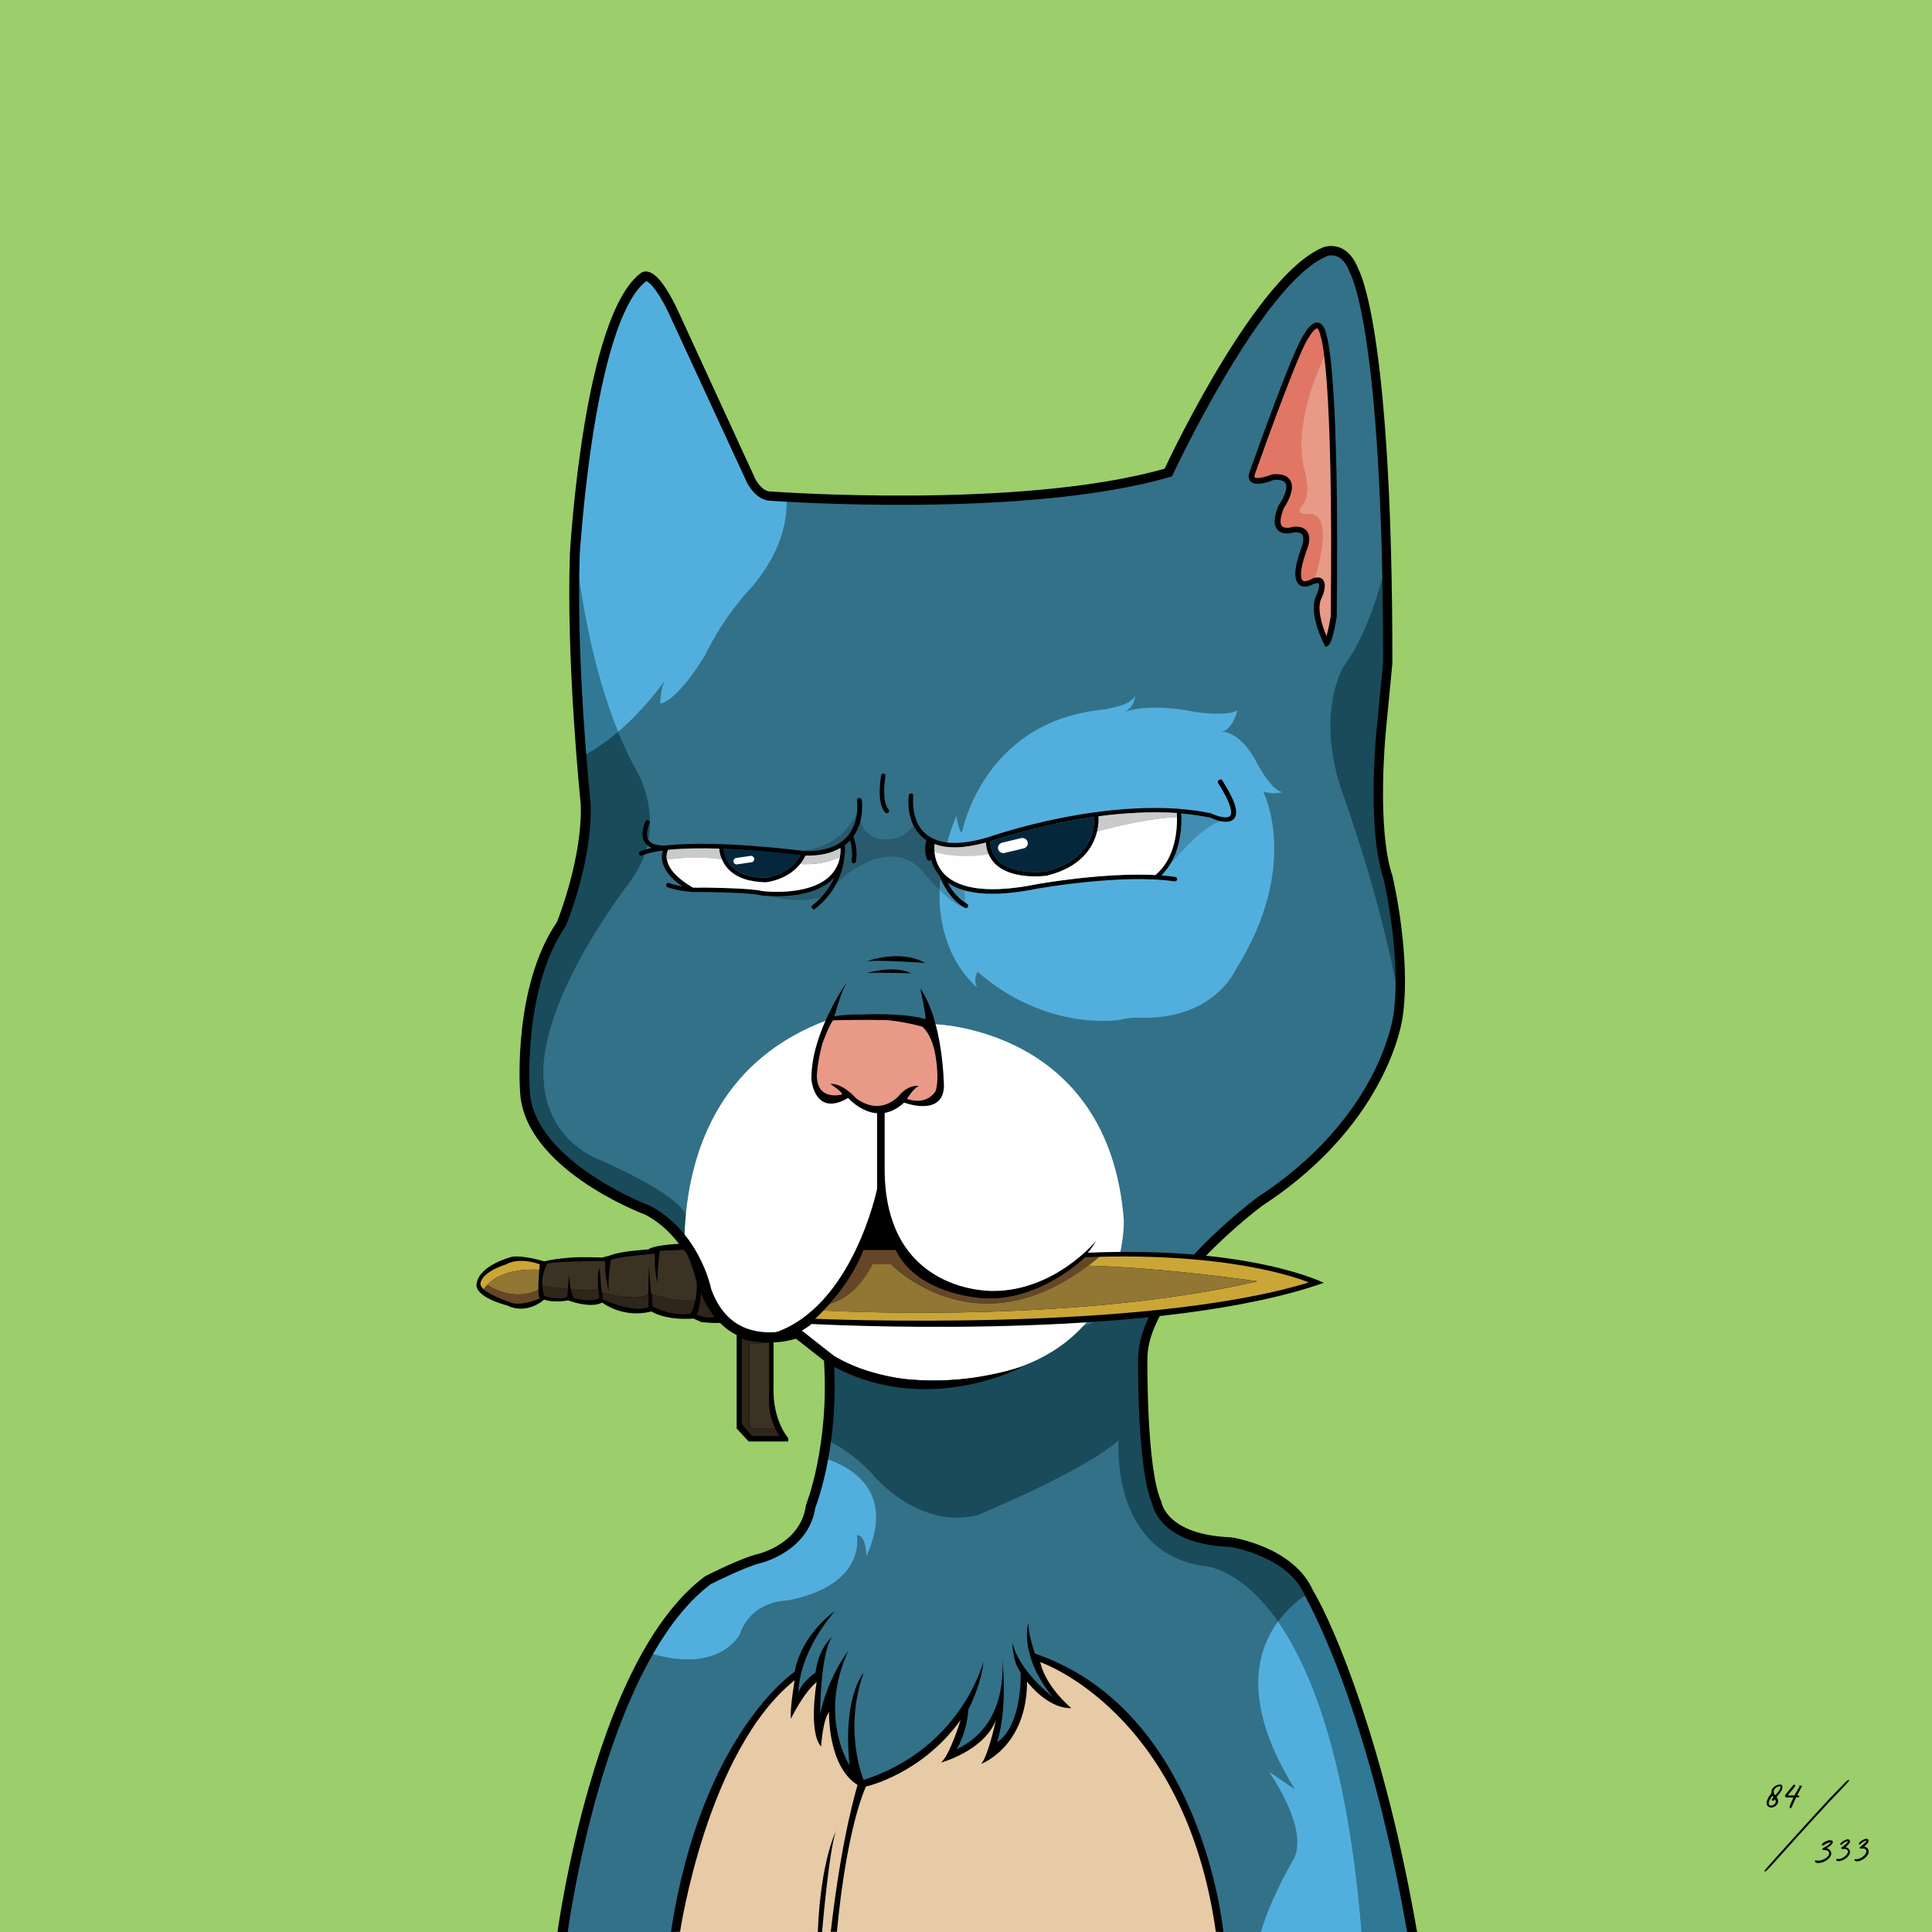 <svg enable-background="new 0 0 1000 1000" viewBox="0 0 1000 1000" xmlns="http://www.w3.org/2000/svg"><path d="m0 0h1000v1000h-1000z" fill="#9cce6b"/><path d="m334.4 143.2s-51.7 28.9-32.1 267.3c0 0 2.2 47.6-14.5 73.3 0 0-52.1 107.6 32.7 136.1 0 0 42.2 16 45.6 49.5 0 0 11.3 29.9 46.5 20.6l16.5 12.9s1.1 69.3-17.1 92.8c0 0-4.3 3.7-48.9 23.9 0 0-53.4 39.5-71.5 180.7h439.1s-33.2-208.7-89.3-200.7c0 0-42.8 1.4-44.8-31.6 0 0-16.2-69.9 5.5-97.2 0 0 44-47.8 79.5-72.4 0 0 62.7-55.8 38-136.7 0 0-14.1-33.4-1.5-124.5 0 0 3.7-203.2-28.1-207.5 0 0-29.5-5.5-85.1 114.4 0 0-40.9 22.1-205 12.4 0 0-9.3-.1-10.6-6.9-.1 0-41.3-105.1-54.9-106.4z" fill="#337189"/><path d="m535.7 857.5s6.9 18.5 14.1 24.1c0 0-15.7-5.3-21-18.1 0 0 8.4 23.2-15.5 43.4 0 0 4.7-17.1 4.1-25.7 0 0-.6 16.1-25.7 27.5 0 0 9-16.9 8.2-23.6 0 0-25.7 33-53.2 38.5 0 0-17.3-11.1-16.7-43.7 0 0-6.7 11.7-6.9 16.6l1-30-13.2 15.1 2-15.1s-52.6 36.8-63.3 133.8h281.6c-1.8-18.6-14.7-108.4-95.5-142.8z" fill="#e7caa6"/><path d="m344 352.5c.5-.7.8-1.1.8-1.1-.3.3-.6.7-.8 1.1z" fill="#2f7996"/><path d="m344 352.5c.2-.4.5-.8.8-1.1 0 0-.3.4-.8 1.1-2.4 4-2.4 11.8-2.4 11.8 9.8-2 23.5-25.4 23.5-25.4 10.2-21.1 23.9-34.8 23.9-34.8 15.2-18 18.7-34.2 18.1-46.4-3.3-.2-6.6-.3-9.9-.5 0 0-13.4-8.2-18.8-30.4l-36.4-77.6s-9.8-21.9-23.4 17.8c0 0-16.4 42.1-21.4 113.2 3.2 29.3 9.7 66.8 22.7 98.7 12.6-10.8 21.5-22.8 24.1-26.4z" fill="#52afdd"/><path d="m297.2 280.1v.3c-2.2 31.8-2.1 69.4 2.7 111.7 7.3-3.5 14.1-8.3 20-13.3-13-31.9-19.4-69.4-22.7-98.7z" fill="#2f7996"/><path d="m581.7 631.6c-7.7-100.3-99-101.6-99-101.6-15.3-5.4-54-2.3-54-2.3-54.5 20-70.4 65.1-73.9 100.9-.5 5.1-.7 10-.8 14.7 5 5.6 8.7 11.6 9.6 17.7 0 0 6.1 38.7 48.3 29.1l14.4 10.7c27.6 13.1 45.2 13.4 45.2 13.4 113.2 6.6 110.2-82.6 110.2-82.6z" fill="#fff"/><path d="m382.9 845.9c6.2-17.7 24.4-17.4 24.4-17.4 41.8-8 36.2-33.9 36.2-33.9 5 .3 4.7 11.5 4.7 11.5 15.6-33.8-6.9-46.8-22-51.6-1.6 8-3.8 16.6-6.9 25.9-1.5 4.3-3.1 8.8-4.9 13.3 0 0-9.8 8.8-41.8 21.4 0 0-17.8 5.8-37.8 40.2 37.8 12 48.1-9.4 48.1-9.4z" fill="#52afdd"/><path d="m656.8 917 13.5 9.2c-26.9-43.2-20.8-70.6-8.8-86.9-20-28.6-38.9-28.8-38.9-28.8-48.3-7.4-43.6-65.1-43.6-65.1-16.7 15.6-73 38.9-73 38.9-32.1 7.7-55.3-22.4-55.3-22.4-8.2-8.4-16.2-13.5-22.7-16.7-.5 3-1 6.1-1.6 9.3 15.1 4.8 37.6 17.8 22 51.6 0 0 .3-11.2-4.7-11.5 0 0 5.6 25.9-36.2 33.9 0 0-18.3-.3-24.4 17.4 0 0-10.3 21.4-48.1 9.4-11.5 19.8-23.7 49.2-33.6 92.4-3.6 15.7-6.9 33.1-9.7 52.7h58.2c10.8-97 63.3-133.8 63.3-133.8l-2 15.1 13.2-15.1-1 30c.2-4.9 6.9-16.6 6.9-16.6-.6 32.6 16.7 43.7 16.7 43.7 27.5-5.5 53.2-38.5 53.2-38.5.8 6.7-8.2 23.6-8.2 23.6 25.1-11.4 25.7-27.5 25.7-27.5.6 8.6-4.1 25.7-4.1 25.7 24-20.2 15.5-43.4 15.5-43.4 5.3 12.8 21 18.1 21 18.1-7.3-5.7-14.1-24.1-14.1-24.1 80.7 34.4 93.7 124.1 95.5 142.8h21.3c5.4-18.5 17.3-38.5 17.3-38.5 7.4-15.9-13.3-44.9-13.3-44.9z" fill="#337189"/><path d="m661.5 839.3c-12 16.3-18.1 43.7 8.8 86.9l-13.5-9.2s20.7 29 13 44.9c0 0-11.9 19.9-17.3 38.5h52.3c-7.2-88.6-25.7-135.9-43.3-161.1z" fill="#52afdd"/><path d="m661.5 839.3c17.6 25.2 36.1 72.5 43.3 161h25.9s-3.7-44.3-25.5-108.7c-5.4-17.7-13.1-40-22.4-57.8 0 0-1.7-4.1-5.3-9.5-5 3.4-11 8.2-16 15z" fill="#2f7996"/><path d="m663.9 410c-6.5-.9-14.7-17.9-14.7-17.9-8.4-13.8-16.2-13.5-17.3-13.3 6.4-.7 8.7-11.2 8.7-11.2-5 3.5-22.1.9-22.1.9-23.6-5-36.8 0-36.8 0 6.2-2.4 5.9-8.8 5.9-8.8-1.2 5.9-17.7 7.7-17.7 7.7-61.6 6.8-71.9 63.6-71.9 63.6-1.8-.9-2.9-8.8-2.9-8.8-24.7 62.1 10.9 89 10.9 89-2.4-3.5 0-8.3 0-8.3 36.5 31.8 74.2 24.9 74.2 24.9 4.4-1.3 11.2-.9 11.2-.9 37.4.5 48.3-25.1 48.3-25.1 33.9-54 14.1-92 14.1-92 5.3 1.7 10.1.2 10.1.2z" fill="none"/><path d="m471.6 714.1s-17.6-.3-45.2-13.4l2.5 1.9s2.9 16.5-1 42.6c6.6 3.2 14.5 8.3 22.7 16.7 0 0 23.2 30 55.3 22.4 0 0 56.3-23.3 73.1-38.9 0 0-4.7 57.7 43.6 65.1 0 0 18.9.2 38.9 28.8 5-6.8 11-11.7 16.1-15-6.5-9.6-19.2-23.3-39.8-25.2 0 0-29-6.2-31-10.7-7.3-6.7-14.1-18.7-13.6-40 0 0-9.3-49 11.9-80.4l-44.4 18.4c-15.7 17-42.6 30.5-89.1 27.7z" fill="#194b5b"/><path d="m693.9 407.6c-12.7-39.8 1.5-62.4 1.5-62.4 11-14.8 18.1-36.6 22.8-56.3-.7-45.7-3-106.2-10.2-124.6 0 0-6.5-45.9-25.1-32 0 0-33.8 17.5-77.9 112.1 0 0-42.1 12.8-128.2 14.4-20.7.4-43.9.1-69.6-1.1.6 12.2-2.8 28.4-18.1 46.4 0 0-13.7 13.7-23.9 34.8 0 0-13.7 23.5-23.5 25.4 0 0 0-7.8 2.4-11.8-2.6 3.6-11.5 15.6-24.1 26.3 3 7.3 6.3 14.3 10 20.9 0 0 16.8 28.3-3.5 56.3 0 0-49.8 63.3-44.8 105.1 0 0 .3 25.3 25.9 38 0 0 41.5 17.2 47.4 29.5 3.4-35.8 19.3-80.9 73.9-100.9 0 0 38.6-3.1 54 2.3 0 0 91.3 1.3 99 101.6 0 0 1 30.9-21.2 55l44.4-18.4c.5-.8 1.1-1.6 1.7-2.4.9-1.1 1.3-1.6 1.3-1.6 1.7-2.1 3.5-4 5.4-5.9.5-.5 1-.9 1.6-1.4 0 0 45.7-45.6 69.1-60.5 0 0 32.4-26.5 39.8-74.6.2-1 .3-2.1.4-3.1-8.6-51.3-30.5-111.1-30.5-111.1zm-54.2 94.1s-10.9 25.5-48.3 25.1c0 0-6.8-.4-11.2.9 0 0-37.8 6.9-74.2-24.9 0 0-2.4 4.7 0 8.3 0 0-35.6-26.8-10.9-89 0 0 1.2 8 2.9 8.8 0 0 10.3-56.8 71.9-63.6 0 0 16.5-1.8 17.7-7.7 0 0 .3 6.5-5.9 8.8 0 0 13.2-5 36.8 0 0 0 17.1 2.7 22.1-.9 0 0-2.3 10.4-8.7 11.2 1.1-.1 8.8-.5 17.3 13.3 0 0 8.2 17 14.7 17.9 0 0-4.7 1.5-10-.3-.1.1 19.7 38.1-14.2 92.1z" fill="#337189"/><path d="m693.9 407.6s21.9 59.7 30.3 111c2-15.6 1.4-33.4-3.7-53.2 0 0-13.4-51.4-2.2-121.9 0 0 .2-20.7-.1-48.2 0-2.1-.1-4.2-.1-6.4-4.6 19.7-11.8 41.5-22.8 56.3.1 0-14.1 22.7-1.4 62.4z" fill="#194b5b"/><path d="m307.5 599.1c-25.6-12.7-25.9-38-25.9-38-5-41.8 44.8-105.1 44.8-105.1 20.3-28 3.5-56.3 3.5-56.3-3.7-6.6-7-13.6-10-20.9-6 5.1-12.7 9.9-20 13.3.9 7.9 2 16 3.2 24.3 0 0 2.7 36.5-19.2 74.4 0 0-38.5 90.5 19.8 119.4 0 0 19.2 8.2 36 20.4 5.3 3.9 10.4 8.2 14.5 12.7.1-4.6.3-9.6.8-14.7-6-12.3-47.5-29.5-47.5-29.5z" fill="#194b5b"/><path d="m591.4 526.8c37.4.5 48.3-25.1 48.3-25.1 33.9-54 14.1-92 14.1-92 5.3 1.8 10 .3 10 .3-6.5-.9-14.7-17.9-14.7-17.9-8.4-13.8-16.2-13.5-17.3-13.3h-.1.1c6.4-.7 8.7-11.2 8.7-11.2-5 3.5-22.1.9-22.1.9-23.6-5-36.8 0-36.8 0 6.2-2.4 5.9-8.8 5.9-8.8-1.2 5.9-17.7 7.7-17.7 7.7-61.6 6.8-71.9 63.6-71.9 63.6-1.8-.9-2.9-8.8-2.9-8.8-24.7 62.1 10.9 89 10.9 89-2.4-3.5 0-8.3 0-8.3 36.5 31.8 74.2 24.9 74.2 24.9 4.5-1.4 11.3-1 11.3-1z" fill="#52afdd"/><path d="m631.9 378.8c-.1 0-.1 0 0 0z" fill="#2f7996"/><path d="m677.2 266.1c-7.5.2-3.5-4-3.5-4 6-5.8 1.1-20.6 1.1-20.6-4.4-21.4 5.4-46.3 12-59.7-.7-4.2-1.6-7.6-2.5-9.8 0 0-2.4-9.2-9 2.9l-27 69.2s-4.4 7.6 10.4 3.1c0 0 14.9-2.3 4.9 14.9 0 0-8.7 14.2 6.2 12.1 0 0 9.6-1.7 5.1 10.3 0 0-8 17.4 1 17.7 0 0 2-1 4.3-1.5 11.6-38.4-3-34.6-3-34.6z" fill="#e17665"/><path d="m674.7 241.5s4.9 14.9-1.1 20.6c0 0-4 4.2 3.5 4 0 0 14.7-3.8 3 34.6 1.3-.3 2.6-.3 3.6.1l-2.2 18.9 4.1 13.2s4-4.8 4.9-16c0 0 2.3-99.2-3.8-135.1-6.5 13.4-16.4 38.3-12 59.7z" fill="#e99987"/><path d="m448.3 526.2h-18.9s-19.2 40.6 1.3 42.7l8-1.9s17.7 14.5 27.7 1.9c0 0 19.8 6.6 20.6-5.1 0 0-.1-32.2-8.4-35.1z" fill="#e99987"/><path d="m728.4 1000.4c-10.8-62.2-24.7-106.4-34.4-132.5-10.6-28.3-18.7-42-18.7-42.2l-.1-.3c-8.5-19.5-36.4-24.4-38.5-24.7-34.5-1.4-39.6-19.1-40.2-22-8-18.4-7.5-73.5-7.4-75.9.2-15.7 10.7-34.5 31.2-55.9 15.1-15.7 30.4-27.1 30.6-27.2l.1-.1c18.1-11.7 43-32.1 58.9-62.4 9.5-18.1 11.2-31.4 11.3-31.5 4.3-29.6-4.6-69.1-5.2-71.3-8.4-25.7-3.8-73.3-3.6-75.3l3.5-36.2c0-89-4.6-138.9-8.5-165.2-4.2-28.8-8.6-36.3-8.6-36.4l-.2-.4c-1.6-4.2-3.7-7-6.4-8.1-2.8-1.2-5.3-.3-5.4-.2-33.3 13.8-79.3 112-79.7 113l-.5 1-1.1.3c-74.5 21.6-202.5 12.6-206.6 12.3-7.7-.1-12.1-9.1-12.3-9.5l-40.6-87.9c-7-14.4-10.8-16.1-11.5-16.3-11.1 8.5-20.5 35.3-27.3 77.6-5.2 32.6-7 62.9-7.1 63.2-2.1 56.1 5.5 128.8 5.6 129.5v.2c1.1 29.2-12.2 61.8-12.8 63.2l-.1.3-.2.2c-21.9 31.7-18.5 84.5-18.4 85 2 36.4 61.4 59.1 62 59.3l.3.1c24.8 13.3 31 40.3 31.6 43.1 3.4 9.4 8.8 16 16.2 19.5 12.8 6 27.2.9 27.4.9l1.3-.5 18.4 14.5.1 1.1c3 44.3-8.2 74.3-9.5 77.7-3.5 22.5-27.4 28.4-28.4 28.7-7.2 1.6-23.8 9.9-25.8 10.9-55.6 42-73.8 179-74 180.4l-5.3.1c0-.3 4.9-36.2 16.5-76.1 15.6-53.8 35.7-90.4 59.9-108.5l.4-.2c.8-.4 18.9-9.6 27.2-11.4.8-.2 21.8-5.5 24.6-24.8v-.3l.1-.3c.1-.3 12.1-30.3 9.3-74.6l-14.5-11.4c-4.2 1.3-17.5 4.4-29.9-1.5-8.7-4.1-15-11.7-18.8-22.5l-.1-.3c-.1-.3-5.7-27.2-29-39.8-4.3-1.6-62.9-24.6-65-63.6-.2-2.2-3.6-54.8 19.1-88 1.2-3 13.2-34 12.3-60.8-.3-2.9-7.6-74.6-5.6-130.2.3-5.1 7.4-122.9 36.6-144.8.7-.6 2-1.1 3.6-.8 4.4.8 9.4 7.1 15.2 19.1l40.5 88.1c.9 1.8 4 6.6 7.9 6.6h.2c1.3.1 129.1 9.4 203.8-11.8 5.3-11.3 48.3-100.6 81.9-114.5.1-.1 4.4-1.8 9.2.2 3.9 1.7 7 5.3 9.1 10.8 1.8 3.3 17.7 36.7 17.7 204v.2l-3.5 36.3c0 .5-4.7 48.7 3.4 73.4l.1.2c.4 1.7 9.8 42 5.3 73.3-.1.5-1.8 14.1-11.7 32.9-9 17.3-26.9 42.5-60.7 64.5-2.2 1.6-59.4 44.8-59.7 79 0 .6-.6 56.9 7.1 74.1l.1.3.1.3c.1.7 3.2 16.8 35.7 18.1h.3c1.3.2 32.4 5 42.4 27.5 11.4 19.1 37.3 81 53.9 176.9z"/><path d="m686.1 334.9-.8-1.6c-.4-.7-8.7-16.8-3.7-25.7 1-2.4 1.5-5.1.9-5.7-.1-.1-.9-.3-2.8.5-.8.4-4.7 2.4-7.3.2-2.9-2.5-2.6-8.5 1.1-18.9v-.1c.6-1.2 1.8-5.1.5-6.9-.7-.9-2.2-1.3-4.4-1.1-.9.3-5.7 1.5-8.3-1.3-2.2-2.4-2.1-6.5.5-12.7l.2-.3c1.4-2 5-8.3 3.4-11.2-1-1.7-3.8-1.9-6.1-1.7-2.4 1-9.2 3.4-11.9.9-.8-.8-1.6-2.3-.6-5.1 2.4-6.7 23-64.9 28.4-71.5.7-1.3 3.7-6.2 7-5.7 3 .4 4 4.6 4.3 6.2.8 2.2 6.8 22.3 5.4 145.8v.2c-1 6-2.5 13.4-4.3 14.8zm-4.1-36c1.1 0 2 .3 2.6 1 2.3 2.4.4 7.5-.3 9.1l-.1.2c-2.9 5.1 0 14.5 2.4 20 .8-2.6 1.6-6.7 2.2-10.4 1.4-127.4-5-143.9-5.2-144.6l-.1-.3c-.6-3-1.5-3.9-1.8-3.9-.9-.1-2.9 2.2-4 4.3l-.2.3c-4.1 4.6-21.5 52.5-27.9 70.6-.4 1.2-.3 1.8-.2 1.9.9.9 5.5-.1 8.9-1.5l.2-.1h.2c4.7-.4 7.8.7 9.2 3.2 2.8 4.8-2.4 12.8-3.4 14.3-2.5 6.3-1.7 8.5-1 9.3 1.3 1.4 4.4.8 5.4.5l.3-.1c3.5-.4 5.9.4 7.3 2.3 2.5 3.4.2 9-.2 9.9-4.4 12.4-2.7 15-2 15.6.9.8 3.1 0 4-.5l.2-.1c1.2-.7 2.4-1 3.5-1z"/><path d="m476.3 511.6s2.8 12.3 2.8 15.9c-12.1-3.5-32.4-2.4-32.4-2.4-5.5-.1-10.8.1-14.8 1 0 0 2.2-8.5 4.7-14.3.6-1.1 1.1-2.2 1.7-3.4 0 0-18.7 26.3-18.3 50.4 0 0 1.6 19.7 19 9.5 0 0 14 16.2 29 2.4 0 0 20 7.6 20.6-8.4-.1.1-.1-33.1-12.3-50.7zm7.9 53.3s-4.3 7.5-14.8 3.9c0 0 3.9-6.2 6.3-6.7 0 0-4.6-1-9.5 4 0 0-9.1 12.5-23.1 2.4 0 0-6.6-7.8-13.4-7.5 0 0 6.2 3.9 6.2 5.5 0 0-13 3.7-13.1-9.7 0 0 .1-6.2 2.8-16.5.1-.4 4-10.8 5.7-12.2 0 0 15.3-.4 27.5-.1 7.4.6 14.3 2.2 18.6 3.4 2.5 2.2 5.2 6.4 6.7 14.3 1.3 7.6 1.6 15 .1 19.2z"/><path d="m448.3 497.7s17.1-6.7 30.6.7c0 0-26.9-1.9-30.6-.7z"/><path d="m448.3 503.8s14.1-4.6 23.3 0c0 0-21.7-.7-23.3 0z"/><path d="m633.2 1000s-10.5-114.5-97.5-144.1c0 0-3.6-10.1-3.4-16 0 0-5.3 16.3 12.4 38.3 0 0-18-13.9-20.7-28.4 0 0 0 10.5 4.3 15.8 0 0 1.1 27.2-12.2 36.2 0 0 6-17.3 2.3-46 0 0 6 36.1-23.3 49.6 0 0 5.2-7.7 6.1-20.5 0 0 6.9-13.3 7.8-24.8 0 0-11.3 44.9-62 61.2 0 0-10.7-25.5 0-55.4 0 0-10.9 12-7.3 47.7 0 0-16.3-24.6-.7-59 0 0-10.2 12.8-14.5 32.7 0 0 0-31.5 6.2-40 0 0-6.9 5.3-8.6 18.4 0 0-7.3 5.1-8.8 10.3 0 0-.9-18.8 18.8-42.1 0 0-17.1 11.6-20.8 31.4 0 0-48.4 32.3-64 134.6h4.7s13.9-93.8 59.3-130.2c0 0-2.6 15.4-1.9 19.9 0 0 6.2-13.1 13.3-19 0 0-4.5 25.7 2.3 33.4 0 0 .8-13.7 4.1-17.8 0 0-.8 28 14.8 37.7 0 0-8.1 25.2-13.9 76h3.2s4.1-49.9 15-75.2c0 0 28.7-6.2 49-34.4 0 0-5.4 17.8-10.1 22 0 0 22.2-6 28.4-22 0 0-4.1 19-7.7 22.7 0 0 23.7-8.6 23.8-42.6 0 0 10.5 14.1 22.9 13.7 0 0-13.1-10.7-16.1-23.8 0 0 74.9 25.4 90.9 139.6z"/><path d="m425.5 1000s4.1-48.4 7.9-53.8c0 0-8.6 15.2-10.1 53.8z"/><path d="m420.1 685.3c26.2 1.3 182.6 7.6 265.1-21.3 0 0-37.7-19.1-122.1-15.6 1.5-1.9 3-4 4.3-6.2 0 0-21.3 26-53.3 26 0 0-56.2 1.9-56.2-63.1v-31.8h-3.9v42s-12.6 61.4-53.6 74.7c0 0-28.9 3.6-34.3-22.3l-11.6-24s-15.4.3-18.9 3c0 0-15 .9-19.7 3.1l-4.2 1.1s-11.3-.4-15.9 0c0 0-9.8.7-14.1 2 0 0-10.5-3.3-16.7-2.4 0 0-16.9 4.2-18.3 13.9 0 0-2.4 6.4 16.1 11.4 0 0 8.7 5.1 18.9-3.1 0 0 4.6 1.8 12.4.4 0 0 11.5 4.4 17.6 1.1 0 0 10.5 8.4 25.5 4.6 0 0 6.5 4.7 21.8 3.7l4 1.8s10.3 1.1 11.7 0l6.6 4.7v50.4l6.2 6.7h20.5v-1.7s-8.2-9.2-7.6-26.3v-25.4l12.2-2.6c0-.1 2.9-1.3 7.5-4.8z"/><path d="m421.8 694.5 8.5 12.2c49.8 27.4 99.2.6 99.2.6-73.9 22.1-107.7-12.8-107.7-12.8z"/><path d="m252.2 665.1c7.2-7.9 20.8-8.2 26.9-7.9.1-1.7.3-2.8.3-2.8-11.3-4-17.4 0-17.4 0-14 4.6-13.3 10.2-13.3 10.2 0 .9.7 1.9 1.7 2.8.5-.8 1.1-1.6 1.8-2.3z" fill="#caa637"/><path d="m252.2 665.1c.4.3 13 9 26.5 2.5-.1-3.4.2-7.7.4-10.4-6.2-.3-19.7 0-26.9 7.9z" fill="#917733"/><path d="m252.2 665.1c-.6.7-1.2 1.4-1.8 2.3 4.3 3.8 15.2 7.2 15.2 7.2 6 1 13.7-2.5 13.7-2.5-.4-1-.6-2.6-.7-4.5-13.4 6.5-26.1-2.2-26.4-2.5z" fill="#654727"/><path d="m315.5 669.3c0 .1 0 .1 0 0z" fill="none"/><g fill="#2e261a"><path d="m280.7 665.5c.1 1.7.3 3.4.9 5.3 0 0 8 2.5 12 .5l.5-4.5c-4.7.4-10.7-.8-13.4-1.3z"/><path d="m295.6 667.5c.4 2.3.9 4.2 1.6 4.5 0 0 8.8 2.3 13 0 0 0-.2-2-.3-4.5-3.8.8-11.6.2-14.3 0z"/><path d="m337.3 669.6.5 6.7s10.3 5.5 19.7 3.6c0 0 1.6-2.7 2.5-7.4-8.5 1.7-19.6-1.8-22.7-2.9z"/></g><path d="m360 672.6c.5-2.5.8-5.5.6-9 0 0-4.1-15.9-7-16.7l-12.1.5s-1.9 14.5-.8 17.1c0 0-2.1-4-1.8-15.6 0 0-21.7 1.7-22.8 3.4 0 0-1.9 12.6-.8 16.7 0 .1.1.2.1.3v.1s0 0 0-.1-.1-.2-.1-.3c-.5-1.6-2.3-7.8-2.1-16.3 0 0-25.9 0-30 1.4 0 0-2.8 4.8-2.6 11.3 2.7.6 8.7 1.7 13.3 1.3l.7-6.8s.3 4.1.8 7.5c2.7.2 10.5.9 14.2 0-.2-4.1-.3-9.8.8-10.9l1 12.4c3.7 1 18.3 4.6 24.1 1.2l.4-14.8 1.1 14.3c3.4 1.1 14.5 4.6 23 3z" fill="#3c3224"/><path d="m362.9 668.4s-.7 11.1-2.5 12c0 0 4.4 2.1 9.6 1.4-.1 0-7.2-9.4-7.1-13.4z" fill="#2e261a"/><path d="m387.9 695.2v41.6s.2 2.6 3.2 2.6h10.2c-1.5-3-3.1-7.5-3.2-13v-31.4s-.7 0-1.7 0c-1.4.2-4 .6-8.5.2z" fill="#3c3224"/><path d="m401.2 739.3h-10.2c-3 0-3.2-2.6-3.2-2.6v-41.6c4.6.4 7.1.1 8.5-.3-3.2-.1-10.3-.6-12.4-2.1v44.3l5.3 6.3h14.4c.1.1-1.1-1.4-2.4-4z" fill="#2e261a"/><path d="m451.8 654.2h9.4s43.2 45.5 102.1.9c1.9-1.4 3.8-3 5.7-4.6-2.4.1-4.8.1-7.3.2 0 0-23 22.7-52 21.3 0 0-34.5-1.1-46.1-25h-16.7s-4.4 13.1-17.3 27.6c5.5-1.3 14.7-5.7 22.2-20.4z" fill="#654727"/><path d="m569 650.5c-1.9 1.6-3.8 3.2-5.7 4.6 40.7 1.1 87.5 8.1 87.5 8.1-89.6 20.7-203.7 16.2-224.5 15.1-1.4 1.4-2.9 2.9-4.4 4.3 0 0 169.4 7.5 255.5-18.8-.1 0-33.9-15.1-108.4-13.3z" fill="#caa637"/><path d="m650.7 663.2s-46.8-7-87.5-8.1c-58.9 44.6-102.1-.9-102.1-.9h-9.4c-7.5 14.7-16.7 19.1-22.1 20.5-1.1 1.2-2.2 2.5-3.5 3.7 20.9 1 135 5.5 224.6-15.2z" fill="#917733"/><path d="m311.7 669 .3 3.6s15.4 7.1 23.6 4.1l.2-6.5c-5.8 3.4-20.4-.2-24.1-1.2z" fill="#2e261a"/><path d="m445 417.7s-7.4 23.1-34 22.6l-19.6 21.2s16.1 7.8 35.6 2.5c0 0 16.1-22.4 37.4-20.5 0 0 9 1.2 14.4 9 0 0 13.9 16.8 21.1 17.4 0 0-1.9-14.9 1.3-15.6l102.1-4.1s20-24.9 29.6-25.1c0 0-11.2-8.3-39.9-5.6 0 0-72.2 8.1-85.7 16.6 0 0-28.4 5.8-34-9.8 0 0-4.6 9-15.6 8.1.1 0-14.1.5-12.7-16.7z" opacity=".2"/><path d="m632.7 404c6.7 10.6 8.6 16.8 6 19.8-3.1 3.5-10.9 0-12.2-.6-4.9-1-10-1.7-15.1-2.2.1 2.1.3 6.5-.6 11.7-1.3 8.5-4.7 15.5-9.7 20.4 2.5.2 4.9.5 7.2.8.6.1 1.1.7 1 1.3s-.7 1.1-1.3 1c-27.2-4.1-70.5 3.7-70.9 3.7-8.8 1.8-16.7 2.7-23.5 2.7-9.9 0-17.6-1.9-23.1-5.7 2 3.7 5.4 8.4 10 10.9.6.3.8 1 .5 1.6-.2.4-.6.6-1 .6-.2 0-.4 0-.5-.1-8.5-4.4-12.8-15.3-13.4-16.9-2.2-2.7-3.5-5.5-4.1-8.1-.1.2-.3.4-.6.5-.1.1-.3.1-.5.1-.4 0-.9-.3-1.1-.7-1.6-3.9-.8-8.1-.3-9.9-.7-.4-1.4-.9-2-1.5-9-7.8-7.2-21.1-7.1-21.7s.7-1.1 1.3-1 1.1.7 1 1.3c0 .1-1.6 12.7 6.4 19.6 6.4 5.5 17.2 6.2 31.9 1.9.1 0 16.7-5.9 39.1-10.3 5.1-1 10.9-2 17-2.8 13.2-1.8 28.1-2.8 42.7-1.8.2 0 .3 0 .5.1 5.6.4 11.2 1.1 16.6 2.3.1 0 .2 0 .2.1 2.5 1.2 8.1 3 9.6 1.2.8-.9 1.8-4.4-6.2-17-.3-.5-.2-1.2.4-1.6.8-.4 1.5-.3 1.8.3zm-34.7 48.9c11.8-9.8 11.4-27.7 11.1-32.1-13.8-.9-27.9 0-40.5 1.7.3 5-.5 24.3-26.9 30.8h-.1c-.2 0-2.6.4-5.9.4-5.7 0-14.2-.9-19.9-5.8-3.4-2.9-5.2-6.9-5.5-11.8-6.1 1.6-11.5 2.5-16.2 2.5-3.9 0-7.4-.6-10.4-1.7-.3 3-.2 10.2 5.3 15.8 8 8 24.5 9.7 47.7 5 .4-.1 34.3-6.2 61.3-4.8zm-56.8-1.8c24.8-6.2 25.4-23.6 25.1-28.3-5.6.8-10.9 1.7-15.7 2.7-19.5 3.9-34.5 8.7-38.1 9.9.2 4.5 1.8 8.1 4.8 10.7 7.9 6.9 22.9 5.1 23.9 5z"/><path d="m566.3 422.8c.3 4.7-.3 22.1-25.1 28.3-1 .1-16 1.9-23.9-5-3-2.6-4.6-6.2-4.8-10.7 3.6-1.2 18.6-6.1 38.1-9.9 4.8-.9 10.1-1.9 15.7-2.7z" fill="#05273c"/><path d="m459.9 419c.4.5.4 1.2-.1 1.6-.2.2-.5.3-.8.3s-.6-.1-.9-.4c-4.6-5.2-2.1-18.6-2-19.2s.7-1 1.3-.9 1 .7.9 1.4c-.6 3.5-1.7 13.5 1.6 17.2z"/><path d="m446 414c.1.5 1.6 10.6-4.3 18.9.6 1.8 2.4 7.5 1.3 13-.1.6-.6.9-1.1.9-.1 0-.1 0-.2 0-.6-.1-1-.7-.9-1.4.7-3.9-.1-8.1-.8-10.4-.8.9-1.7 1.7-2.7 2.4.1.8.1 2.3 0 4.2v.2s-.1.3-.1.4c-.5 6.8-3.2 18.7-15.3 28.2-.2.2-.5.2-.7.2-.3 0-.7-.2-.9-.4-.4-.5-.3-1.2.2-1.6 5.8-4.6 9.3-9.8 11.4-14.5-.8.8-1.6 1.7-2.5 2.4-7.8 6.2-19.5 7.4-27.3 7.4-4.6 0-7.8-.4-8.1-.5-.1 0-.1 0-.2 0-5.3-1.5-30.1-1.7-30.3-1.7-1.8.1-3.5 0-5 0-.1 0-.2 0-.3 0s-.2 0-.4-.1c-7.5-.5-12.1-2.3-12.3-2.4-.6-.2-.9-.9-.6-1.5.2-.6.9-.9 1.5-.6 0 0 2.5 1 6.8 1.7-6-4.1-9.5-8.5-10.4-13-.5-2.4-.2-4.3.3-5.6-4.3.6-8 1.4-10.8 2.6-.2.1-.3.1-.4.1-.5 0-.9-.3-1.1-.7-.2-.6 0-1.3.6-1.5 1.7-.7 3.6-1.3 5.9-1.8-1.5-.7-2.7-1.6-3.5-2.8-2.9-4.4.2-10.8.4-11 .3-.6 1-.8 1.5-.5.6.3.8 1 .5 1.5 0 .1-2.6 5.4-.5 8.7 1.4 2.1 4.4 3 9.1 2.8 26-2.9 68.5 2.5 71.3 2.9 10.2.3 17.7-2.2 22.4-7.5 6.7-7.6 5.1-18.6 5.1-18.7-.1-.6.3-1.2 1-1.3.7 0 1.3.4 1.4 1zm-11 27.8c.1-1.1.1-2.1 0-2.9-4.7 2.8-10.8 4.1-18.1 3.9-5.9 12.4-20 13.8-20.6 13.8h-.1c-8.7-.2-15.3-2.5-19.4-7-3.6-3.9-4.3-8.3-4.5-10.4-9.3-.3-18.6-.2-26.4.6-.4.8-1.2 2.8-.6 5.5.7 3.3 3.6 8.3 13.3 14 1.6.1 3.2.1 5 .1 1.1 0 25.1.2 30.9 1.8 1.4.2 22.4 2.5 33.6-6.4 4-3.3 6.3-7.7 6.9-13zm-38.9 12.6c.9-.1 12.9-1.6 18.3-11.7-5.2-.6-22.2-2.6-39.9-3.3.2 1.8.9 5.5 3.9 8.8 3.7 3.9 9.7 6 17.7 6.2z"/><path d="m414.4 442.6c-5.4 10.1-17.4 11.6-18.3 11.7-8-.2-14-2.3-17.7-6.2-3-3.2-3.7-6.9-3.9-8.8 17.8.8 34.8 2.7 39.9 3.3z" fill="#05273c"/><path d="m373.6 444.8c-1-2.3-1.3-4.3-1.3-5.5-9.3-.3-18.6-.2-26.5.6-.4.7-1.1 2.5-.7 5 7.1-1 17.3-1.6 28.5-.1z" fill="#cacaca"/><path d="m414.2 447.2c-6.7 8.4-17.4 9.4-17.9 9.5h-.1c-8.7-.2-15.3-2.5-19.4-7-1.5-1.6-2.5-3.3-3.1-4.9-11.2-1.6-21.4-.9-28.5.1 0 .2 0 .3.1.5.7 3.3 3.6 8.3 13.3 14 1.6.1 3.2.1 5 0 1.1 0 25.1.2 30.9 1.8 1.4.2 22.4 2.5 33.6-6.5 3.6-2.9 5.8-6.6 6.7-11.2-7.4 3.6-15.1 4-20.6 3.7z" fill="#fefefe"/><path d="m434.7 443.6c.1-.6.2-1.2.3-1.8.1-1.1.1-2.1 0-2.9-4.7 2.8-10.8 4.1-18.1 4-.8 1.6-1.7 3.1-2.7 4.3 5.5.3 13.2-.1 20.5-3.6z" fill="#cacaca"/><path d="m511.7 442.2c-.8-1.8-1.3-3.9-1.4-6.1-6.1 1.6-11.5 2.5-16.2 2.5-3.9 0-7.4-.6-10.4-1.7-.1 1-.1 2.5 0 4.2 6.5 1.8 16.1 3.1 28 1.1z" fill="#cacaca"/><path d="m541.7 453.3c-.3 0-2.7.3-6 .3-5.7 0-14.2-.9-19.9-5.8-1.8-1.6-3.2-3.5-4.1-5.7-11.9 2-21.5.7-28-1.1.3 3.4 1.6 7.9 5.3 11.6 8 8 24.5 9.7 47.7 5 .4-.1 34.3-6.1 61.3-4.7 10.5-8.6 11.3-23.6 11.2-30-13.5.5-30.9 4.6-41.3 7.4-1.9 7.8-7.8 18.5-26.2 23z" fill="#fefefe"/><path d="m568.6 422.5c.1 1.5.1 4.4-.7 7.8 10.4-2.8 27.8-6.9 41.3-7.4 0-.8-.1-1.5-.1-2.1-13.8-.9-27.9.1-40.5 1.7z" fill="#cacaca"/><path d="m389 446.3-7.5 1.1c-.9.1-1.7-.5-1.9-1.4-.1-.9.5-1.7 1.4-1.9l7.5-1.1c.9-.1 1.7.5 1.9 1.4.1.9-.5 1.8-1.4 1.9z" fill="#fff"/><path d="m529.9 439.1-10 2.4c-1.5.3-2.9-.6-3.3-2-.3-1.5.6-2.9 2-3.3l10-2.4c1.5-.3 2.9.6 3.3 2 .4 1.5-.6 3-2 3.3z" fill="#fff"/><path d="m921.6 923.7-.5-.1.1.1c-1.4 0-3.1 1-3.8 2.1-.4.6-.6 1.6-.5 2.1 0 .2 0 .2-.5.9-1.2 1.4-2 3.2-2 4.5 0 .9.5 1.6 1.2 2 .4.2.8.3 1.2.3s.9-.1 1.3-.3c1.1-.4 1.9-1.3 2.2-2.4.2-.8.1-1.4-.5-2.3-.1-.2-.2-.4-.3-.4.1-.1.4-.5.9-1.1 1.7-1.9 2.4-3.4 2.1-4.4 0-.6-.2-.8-.9-1zm-4 7c-.4.4-.6.6-.5.9 0 .2.2.3.3.4.4.2.7 0 1.2-.6l.1-.1.1.2c.2.3.3.4.3.9v.1c0 .7-.1.9-.9 1.5-.4.3-.7.5-1 .5h-.1c-.5.1-.5.1-.7 0h-.1c-.4-.1-.6-.3-.7-.6-.2-.5-.1-1.2.4-2.2.3-.7.9-1.6 1.4-2.2l.1.2s.3.4.5.6c0-.1-.1.1-.4.4zm1.9-2.2-.1.2c-.3.3-.5.5-.6.6-.1-.1-.2-.3-.4-.7-.3-.6-.4-1.3-.2-1.9.3-.8.9-1.4 1.8-1.8.5-.2.8-.3 1.1-.3h.1c.1 0 .2 0 .3.1s.1.2.1.3c0 .6-.4 1.6-2.1 3.5z"/><path d="m932.4 924.8h.7l-.7-.4c-.1-.1-.2-.2-.4-.2h-1.1l.7.3c-.3.4-.9 1.3-2 3.4l-.8 1.4h-1.9c-.7 0-1.3 0-1.6 0 .2-.3.6-.8 1.4-1.7 2.5-2.8 2.5-3.2 2.5-3.3 0-.2-.1-.4-.3-.5s-.3-.1-.5 0-1 1.1-1.3 1.5c-.4.5-.9 1.1-1.4 1.7-.3.3-.5.7-.7.9-.9 1-1.1 1.4-1.1 1.8 0 .3.3.4.4.5.3.2.7.2 2.4.2h1.6c-.1.2-.3.6-.5 1.1-1.6 3.4-1.7 4-1.4 4.3.1.1.2.1.3.1.2 0 .3-.1.5-.2.1-.1.4-.8.4-.8.1-.3.7-1.5 1.2-2.7l.9-1.9h.5c.5 0 .8 0 1-.2 0 0 .2-.2.1-.3 0-.2-.1-.3-.3-.4s-.6-.2-.8-.2c.2-.3.5-1 1.1-2 .7-1.3 1.1-2 1.1-2.4z"/><path d="m957.1 921.3c.3.2-.3.9-4.2 5-7.2 7.4-17.3 18.5-33.1 36.1-5.3 5.9-5.9 6.5-6.4 6.3s-.1-.7 13.9-16.2c7.9-8.8 15.7-17.3 19.8-21.7 4.9-5.1 8.9-9.2 9.3-9.4.2-.1.4-.1.6 0z"/><path d="m947 952.5h-.5l-.4.2c-.9.3-1.9.7-2.6 1.3-.6.5-.6.9-.4 1.1s.6.3 1.2-.2c.8-.7 2.4-1.3 3.1-1.3h.2c0 .3-1 1.4-3.2 2.5-.9.5-1.2.7-1.2 1 .1.4.4.5 1.3.5 1.5.1 1.9.5 2.2 1.2.1.4.1.8-.1 1.3-.5 1.1-1.9 2.1-3.7 2.7-.9.3-2 .4-2.5.2-.3-.1-.6-.1-.8 0-.1.1-.2.2-.2.4 0 .6.9.8 1.5.9h.4c.6 0 1.4-.2 2.3-.5 1.5-.5 3-1.6 3.7-2.7.5-.7.7-1.6.5-2.3-.3-1.1-1.3-2-2.3-2.2.1 0 .1-.1.2-.1 1.1-.6 2.5-1.8 2.8-2.4.2-.5.2-.9 0-1.2-.3-.3-.8-.4-1.5-.4z"/><path d="m955.9 952.1-.4.1-.4.2c-.8.3-1.6.9-2.2 1.4-.5.5-.4.8-.3 1 .2.2.6.2 1.1-.4.7-.7 2-1.4 2.6-1.4h.2c.1.2-.8 1.4-2.5 2.6-.8.5-1 .7-.9 1.1s.4.4 1.2.3c1.4 0 1.8.3 2.1.9.2.3.2.7 0 1.1-.4 1-1.5 2.1-3 2.8-.8.4-1.7.5-2.2.4-.3-.1-.6 0-.7.1s-.1.2-.1.4c.1.5.9.6 1.4.6h.4c.6-.1 1.2-.3 2-.7 1.2-.6 2.5-1.7 3-2.7.4-.7.4-1.5.2-2.1-.3-.9-1.3-1.7-2.3-1.7.1 0 .1-.1.2-.1.9-.6 2-1.9 2.2-2.4.1-.4.1-.8-.2-1.1-.2-.5-.8-.6-1.4-.4z"/><path d="m967.1 953.2c.1-.4.1-.8-.2-1.1s-.8-.4-1.4-.3l-.5.2-.3.1c-.8.4-1.7.9-2.2 1.5-.5.5-.4.9-.3 1 .2.2.6.2 1.1-.4.7-.7 2-1.5 2.6-1.5h.2c.1.2-.8 1.4-2.6 2.7-.8.6-1 .8-.9 1.1.1.4.4.4 1.2.3 1.4-.1 1.8.2 2.1.9.2.3.2.7 0 1.2-.4 1.1-1.5 2.2-3 2.9-.8.4-1.7.6-2.2.5-.3-.1-.6 0-.7.1s-.1.2-.1.4c.1.6.9.6 1.5.6h.4c.6-.1 1.2-.3 2.1-.8 1.3-.6 2.5-1.8 3-2.9.4-.7.4-1.5.2-2.2-.4-1-1.4-1.7-2.4-1.7.1 0 .1-.1.2-.1.9-.6 2.1-1.9 2.2-2.5z"/></svg>